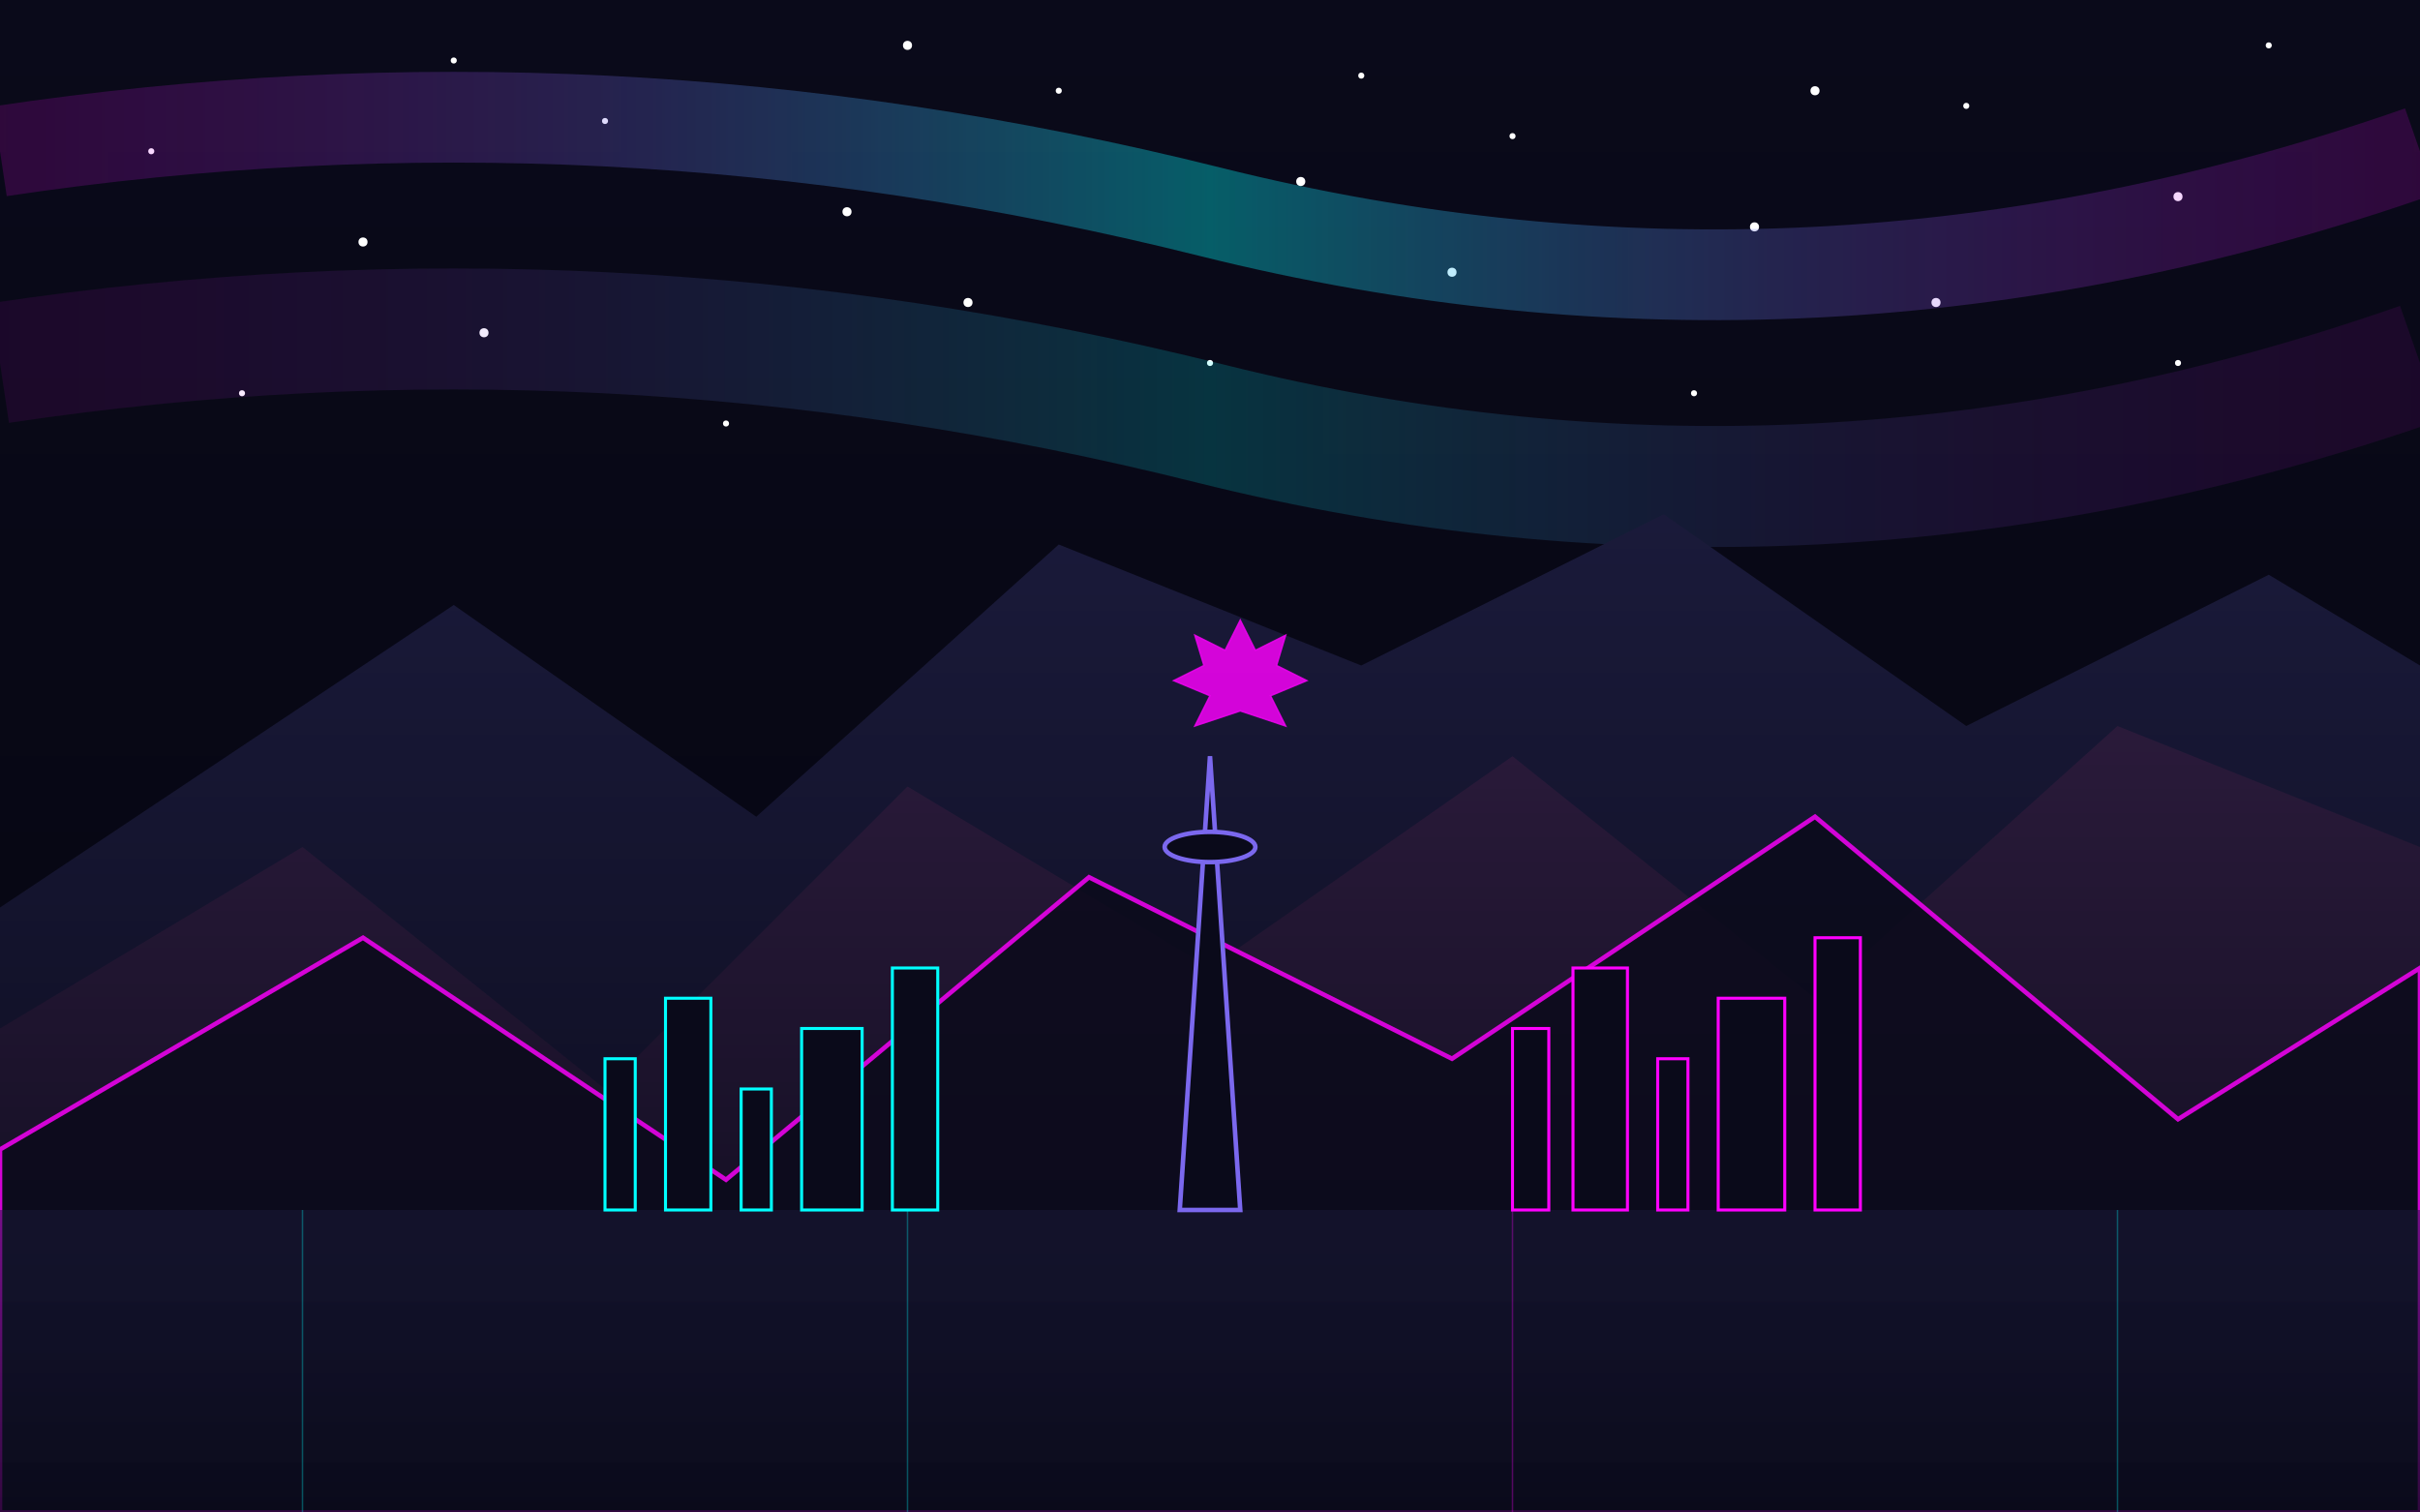 <svg xmlns="http://www.w3.org/2000/svg" viewBox="0 0 800 500" width="800" height="500">
  <defs>
    <!-- Background gradient -->
    <linearGradient id="skyGradient" x1="0%" y1="0%" x2="0%" y2="100%">
      <stop offset="0%" stop-color="#0a0a1a"/>
      <stop offset="100%" stop-color="#050510"/>
    </linearGradient>
    
    <!-- Mountain gradients -->
    <linearGradient id="mountainGradient1" x1="0%" y1="0%" x2="0%" y2="100%">
      <stop offset="0%" stop-color="#1a1a3a"/>
      <stop offset="100%" stop-color="#0a0a1a"/>
    </linearGradient>
    
    <linearGradient id="mountainGradient2" x1="0%" y1="0%" x2="0%" y2="100%">
      <stop offset="0%" stop-color="#2a1a3a"/>
      <stop offset="100%" stop-color="#0a0a1a"/>
    </linearGradient>
    
    <!-- Water reflection gradient -->
    <linearGradient id="waterGradient" x1="0%" y1="0%" x2="0%" y2="100%">
      <stop offset="0%" stop-color="#1a1a3a" stop-opacity="0.5"/>
      <stop offset="100%" stop-color="#0a0a1a" stop-opacity="0.8"/>
    </linearGradient>
    
    <!-- Neon glow filters -->
    <filter id="pinkGlow" x="-20%" y="-20%" width="140%" height="140%">
      <feGaussianBlur stdDeviation="10" result="blur"/>
      <feFlood flood-color="#ff00ff" flood-opacity="0.5" result="pinkFlood"/>
      <feComposite in="pinkFlood" in2="blur" operator="in" result="pinkBlur"/>
      <feMerge>
        <feMergeNode in="pinkBlur"/>
        <feMergeNode in="SourceGraphic"/>
      </feMerge>
    </filter>
    
    <filter id="cyanGlow" x="-20%" y="-20%" width="140%" height="140%">
      <feGaussianBlur stdDeviation="8" result="blur"/>
      <feFlood flood-color="#00ffff" flood-opacity="0.5" result="cyanFlood"/>
      <feComposite in="cyanFlood" in2="blur" operator="in" result="cyanBlur"/>
      <feMerge>
        <feMergeNode in="cyanBlur"/>
        <feMergeNode in="SourceGraphic"/>
      </feMerge>
    </filter>
    
    <filter id="purpleGlow" x="-20%" y="-20%" width="140%" height="140%">
      <feGaussianBlur stdDeviation="6" result="blur"/>
      <feFlood flood-color="#7b68ee" flood-opacity="0.5" result="purpleFlood"/>
      <feComposite in="purpleFlood" in2="blur" operator="in" result="purpleBlur"/>
      <feMerge>
        <feMergeNode in="purpleBlur"/>
        <feMergeNode in="SourceGraphic"/>
      </feMerge>
    </filter>
    
    <!-- Aurora gradient -->
    <linearGradient id="auroraGradient" x1="0%" y1="0%" x2="100%" y2="0%">
      <stop offset="0%" stop-color="#ff00ff" stop-opacity="0.3"/>
      <stop offset="25%" stop-color="#7b68ee" stop-opacity="0.5"/>
      <stop offset="50%" stop-color="#00ffff" stop-opacity="0.7"/>
      <stop offset="75%" stop-color="#7b68ee" stop-opacity="0.5"/>
      <stop offset="100%" stop-color="#ff00ff" stop-opacity="0.3"/>
    </linearGradient>
    
    <filter id="auroraBlur">
      <feGaussianBlur stdDeviation="15" />
    </filter>
  </defs>
  
  <!-- Background sky -->
  <rect width="800" height="500" fill="url(#skyGradient)" />
  
  <!-- Stars -->
  <g id="stars">
    <circle cx="50" cy="50" r="1" fill="#ffffff" />
    <circle cx="120" cy="80" r="1.5" fill="#ffffff" />
    <circle cx="200" cy="40" r="1" fill="#ffffff" />
    <circle cx="280" cy="70" r="1.5" fill="#ffffff" />
    <circle cx="350" cy="30" r="1" fill="#ffffff" />
    <circle cx="430" cy="60" r="1.5" fill="#ffffff" />
    <circle cx="500" cy="45" r="1" fill="#ffffff" />
    <circle cx="580" cy="75" r="1.5" fill="#ffffff" />
    <circle cx="650" cy="35" r="1" fill="#ffffff" />
    <circle cx="720" cy="65" r="1.5" fill="#ffffff" />
    <circle cx="80" cy="130" r="1" fill="#ffffff" />
    <circle cx="160" cy="110" r="1.5" fill="#ffffff" />
    <circle cx="240" cy="140" r="1" fill="#ffffff" />
    <circle cx="320" cy="100" r="1.5" fill="#ffffff" />
    <circle cx="400" cy="120" r="1" fill="#ffffff" />
    <circle cx="480" cy="90" r="1.5" fill="#ffffff" />
    <circle cx="560" cy="130" r="1" fill="#ffffff" />
    <circle cx="640" cy="100" r="1.5" fill="#ffffff" />
    <circle cx="720" cy="120" r="1" fill="#ffffff" />
    <circle cx="150" cy="20" r="1" fill="#ffffff" />
    <circle cx="300" cy="15" r="1.5" fill="#ffffff" />
    <circle cx="450" cy="25" r="1" fill="#ffffff" />
    <circle cx="600" cy="30" r="1.5" fill="#ffffff" />
    <circle cx="750" cy="15" r="1" fill="#ffffff" />
  </g>
  
  <!-- Aurora Borealis -->
  <path d="M0,50 Q200,20 400,70 Q600,120 800,50" 
        fill="none" stroke="url(#auroraGradient)" stroke-width="30" 
        opacity="0.7" filter="url(#auroraBlur)" />
  
  <path d="M0,120 Q200,90 400,140 Q600,190 800,120" 
        fill="none" stroke="url(#auroraGradient)" stroke-width="40" 
        opacity="0.5" filter="url(#auroraBlur)" />
  
  <!-- Distant mountains -->
  <path d="M0,300 L150,200 L250,270 L350,180 L450,220 L550,170 L650,240 L750,190 L800,220 L800,500 L0,500 Z" 
        fill="url(#mountainGradient1)" />
  
  <!-- Middle mountains -->
  <path d="M0,340 L100,280 L200,360 L300,260 L400,320 L500,250 L600,330 L700,240 L800,280 L800,500 L0,500 Z" 
        fill="url(#mountainGradient2)" />
  
  <!-- Foreground mountains with neon outline -->
  <path d="M0,380 L120,310 L240,390 L360,290 L480,350 L600,270 L720,370 L800,320 L800,500 L0,500 Z" 
        fill="#0a0a1a" stroke="#ff00ff" stroke-width="1.5" opacity="0.9" filter="url(#pinkGlow)" />
  
  <!-- Lake/Water in foreground -->
  <rect x="0" y="400" width="800" height="100" fill="url(#waterGradient)" />
  
  <!-- Reflection lines in water -->
  <line x1="100" y1="400" x2="100" y2="500" stroke="#00ffff" stroke-width="0.5" opacity="0.3" />
  <line x1="300" y1="400" x2="300" y2="500" stroke="#00ffff" stroke-width="0.5" opacity="0.3" />
  <line x1="500" y1="400" x2="500" y2="500" stroke="#ff00ff" stroke-width="0.5" opacity="0.3" />
  <line x1="700" y1="400" x2="700" y2="500" stroke="#00ffff" stroke-width="0.5" opacity="0.3" />
  
  <!-- Neon cityscape silhouette on horizon -->
  <g filter="url(#cyanGlow)">
    <rect x="200" y="350" width="10" height="50" fill="#0a0a1a" stroke="#00ffff" stroke-width="1" />
    <rect x="220" y="330" width="15" height="70" fill="#0a0a1a" stroke="#00ffff" stroke-width="1" />
    <rect x="245" y="360" width="10" height="40" fill="#0a0a1a" stroke="#00ffff" stroke-width="1" />
    <rect x="265" y="340" width="20" height="60" fill="#0a0a1a" stroke="#00ffff" stroke-width="1" />
    <rect x="295" y="320" width="15" height="80" fill="#0a0a1a" stroke="#00ffff" stroke-width="1" />
    
    <rect x="500" y="340" width="12" height="60" fill="#0a0a1a" stroke="#ff00ff" stroke-width="1" />
    <rect x="520" y="320" width="18" height="80" fill="#0a0a1a" stroke="#ff00ff" stroke-width="1" />
    <rect x="548" y="350" width="10" height="50" fill="#0a0a1a" stroke="#ff00ff" stroke-width="1" />
    <rect x="568" y="330" width="22" height="70" fill="#0a0a1a" stroke="#ff00ff" stroke-width="1" />
    <rect x="600" y="310" width="15" height="90" fill="#0a0a1a" stroke="#ff00ff" stroke-width="1" />
  </g>
  
  <!-- CN Tower silhouette with neon outline -->
  <g filter="url(#purpleGlow)">
    <path d="M400,250 L390,400 L410,400 L400,250 Z" fill="#0a0a1a" stroke="#7b68ee" stroke-width="1.5" />
    <ellipse cx="400" cy="280" rx="15" ry="5" fill="#0a0a1a" stroke="#7b68ee" stroke-width="1.5" />
  </g>
  
  <!-- Maple leaf icon -->
  <path d="M410,205 L415,215 L425,210 L422,220 L432,225 L420,230 L425,240 L410,235 L395,240 L400,230 L388,225 L398,220 L395,210 L405,215 Z" 
        fill="#ff00ff" stroke="#ff00ff" stroke-width="0.5" opacity="0.9" filter="url(#pinkGlow)" />
</svg>
